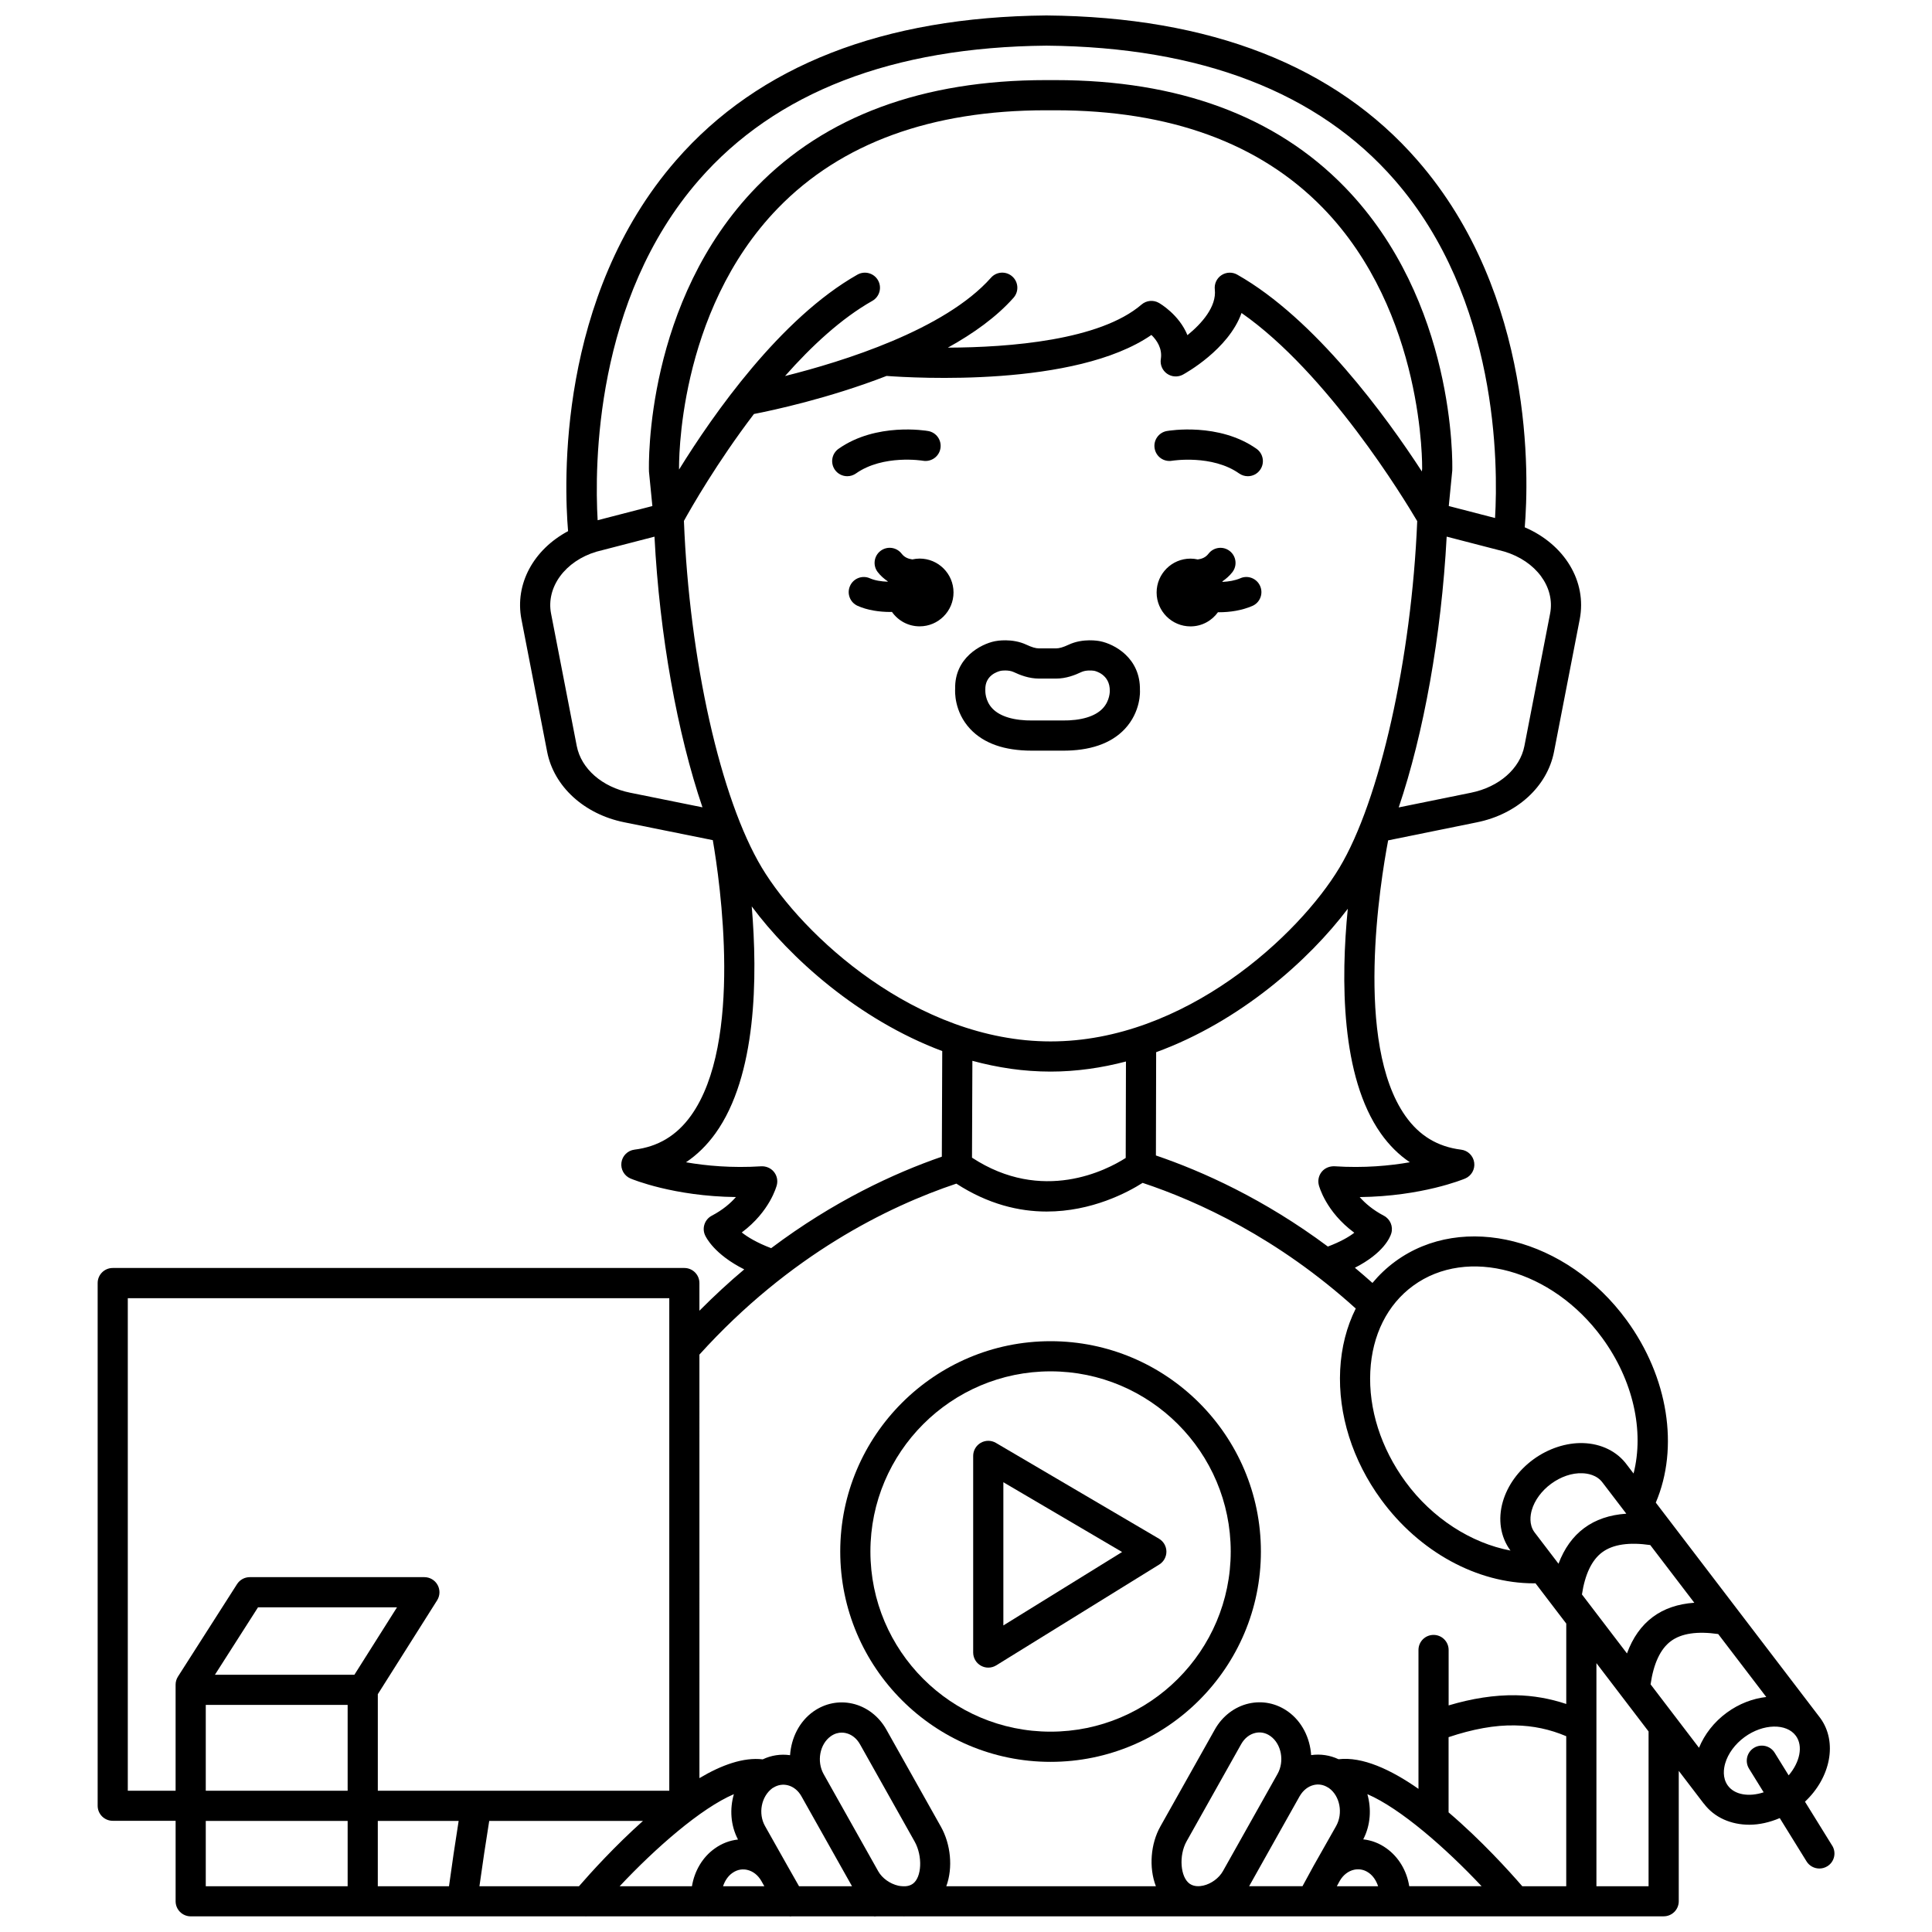 <?xml version="1.0" encoding="UTF-8"?>
<!-- Uploaded to: ICON Repo, www.svgrepo.com, Generator: ICON Repo Mixer Tools -->
<svg width="800px" height="800px" version="1.1" viewBox="144 144 512 512" xmlns="http://www.w3.org/2000/svg">
 <defs>
  <clipPath id="a">
   <path d="m169 148.09h462v503.81h-462z"/>
  </clipPath>
 </defs>
 <path d="m472.72 297.24c-1.469 0.625-3.125 0.891-4.738 0.965-0.016-0.043-0.023-0.082-0.039-0.129 0.98-0.684 1.891-1.469 2.66-2.461 1.348-1.75 1.016-4.258-0.734-5.606-1.75-1.348-4.258-1.02-5.606 0.734-0.758 0.992-1.762 1.371-2.836 1.516-0.625-0.137-1.266-0.219-1.93-0.219-4.957 0-8.98 4.023-8.98 8.98 0 4.957 4.023 8.98 8.98 8.98 3.008 0 5.648-1.492 7.281-3.758 0.09 0 0.164 0.012 0.25 0.012 2.941 0 6.059-0.473 8.84-1.664 2.031-0.867 2.969-3.219 2.098-5.25-0.867-2.035-3.234-2.988-5.246-2.102z"/>
 <path d="m385.78 292.25c-1.07-0.145-2.074-0.527-2.836-1.516-1.348-1.746-3.852-2.078-5.606-0.734-1.75 1.348-2.082 3.859-0.734 5.606 0.77 0.996 1.68 1.773 2.66 2.457-0.012 0.031-0.02 0.062-0.027 0.094-1.691-0.059-3.383-0.316-4.695-0.898-2.016-0.906-4.383 0.008-5.277 2.023-0.902 2.016 0.004 4.383 2.023 5.277 2.59 1.16 5.723 1.621 8.738 1.621 0.121 0 0.23-0.016 0.348-0.02 1.625 2.312 4.297 3.828 7.34 3.828 4.957 0 8.98-4.023 8.98-8.98s-4.023-8.98-8.98-8.98c-0.668 0.004-1.309 0.09-1.934 0.223z"/>
 <path d="m422.41 610.91c30.734 0 55.742-25.008 55.742-55.738 0-30.734-25.008-55.742-55.742-55.742s-55.738 25.008-55.738 55.742c0 30.73 25.004 55.738 55.738 55.738zm0-103.49c26.332 0 47.746 21.418 47.746 47.746s-21.418 47.742-47.746 47.742-47.742-21.418-47.742-47.742c0-26.328 21.418-47.746 47.742-47.746z"/>
 <g clip-path="url(#a)">
  <path d="m629.54 633.1-7.203-11.637c6.785-6.356 8.703-15.805 4.043-22.18-0.012-0.016-0.027-0.023-0.039-0.039-0.004-0.008-0.008-0.016-0.012-0.023l-43.527-57.012c6.211-14.574 3.305-33.25-7.738-48.363-15.848-21.688-43.348-28.68-61.281-15.566-2.273 1.664-4.293 3.582-6.07 5.711-1.551-1.383-3.106-2.731-4.656-4.023 7.668-3.891 9.352-8.129 9.645-9.098 0.555-1.832-0.27-3.797-1.969-4.691-2.91-1.531-4.961-3.305-6.398-4.938 16.539-0.199 27.422-4.703 27.938-4.914 1.668-0.703 2.656-2.438 2.406-4.234-0.246-1.793-1.668-3.199-3.461-3.418-6.25-0.781-11.078-3.699-14.762-8.918-13.648-19.324-6.641-62.207-4.582-73.051l23.535-4.785c10.617-2.144 18.633-9.48 20.422-18.695l6.809-35.086c1.961-10.109-4.047-19.875-14.566-24.398 1.059-12.785 2.727-61.484-28.43-97.25-21.836-25.094-54.902-38.004-98.281-38.395h-0.035-0.035c-43.234 0.387-76.242 13.293-98.094 38.355-31.621 36.262-29.703 85.887-28.652 98.309-9.098 4.852-14.18 13.957-12.359 23.367l6.809 35.086c1.785 9.215 9.805 16.551 20.418 18.695l23.488 4.738c1.887 10.926 8.117 53.652-5.797 73.023-3.785 5.266-8.68 8.211-14.957 8.996-1.797 0.223-3.219 1.629-3.461 3.418-0.25 1.793 0.738 3.531 2.406 4.234 0.516 0.215 11.402 4.719 27.934 4.914-1.43 1.637-3.481 3.41-6.394 4.938-1.859 0.977-2.648 3.223-1.805 5.141 0.27 0.605 2.453 5.094 10.402 9.09-3.969 3.328-7.941 6.996-11.879 10.957v-7.332c0-2.211-1.785-3.996-3.996-3.996h-151.48c-2.211 0-3.996 1.785-3.996 3.996v138.51c0 2.211 1.785 3.996 3.996 3.996h16.664v21.32c0 1.062 0.418 2.078 1.172 2.828 0.75 0.746 1.762 1.172 2.828 1.172l45.453-0.004c0.047 0.004 0.094 0.004 0.141 0.004s0.094 0 0.141-0.004h58.824c0.051 0 0.105 0.027 0.156 0.027 0.043 0 0.082-0.023 0.125-0.027h32.125c0.066-0.004 0.129 0.023 0.195 0.016 0.016 0 0.027-0.012 0.043-0.016h21.398c0.109 0.008 0.211 0.039 0.324 0.039 0.109 0 0.219-0.031 0.328-0.039h21.746c0.078 0.004 0.148 0.039 0.227 0.039 0.188 0 0.375-0.012 0.566-0.039 0.004 0 0.004 0 0.008-0.004h6.981c0.074 0 0.152 0.023 0.227 0.023 0.125 0 0.238-0.023 0.359-0.023h77.621 0.02 0.012 7.508 0.016 0.008 22.453 0.008 0.008 54.027 0.004 0.004 39.297c2.211 0 3.996-1.785 3.996-3.996v-34.551l6.551 8.578 0.051 0.062c0.016 0.02 0.039 0.027 0.059 0.047 2.769 3.695 7.203 5.59 12.047 5.59 2.644 0 5.391-0.629 8.055-1.762l7.098 11.469c0.754 1.223 2.066 1.895 3.406 1.895 0.719 0 1.441-0.191 2.098-0.594 1.879-1.145 2.457-3.606 1.297-5.484zm-35.289-25.922-12.832-16.812c0.793-5.457 2.566-9.352 5.375-11.441 2.801-2.09 7.062-2.676 12.547-1.887l12.738 16.684c-3.547 0.398-7.191 1.758-10.461 4.148-3.383 2.473-5.898 5.738-7.367 9.309zm-46.832 36.691c-3.512-4.055-10.934-12.246-19.531-19.574v-19.93c6.305-2.117 12.293-3.242 17.633-3.113 4.832 0.074 9.277 1.051 13.547 2.859v39.762zm-72.387-0.004 8.945-15.945 4.434-7.891c0.027-0.047 0.059-0.094 0.09-0.141 0.879-1.473 2.168-2.477 3.633-2.836 1.289-0.316 2.578-0.098 3.738 0.621 0.023 0.016 0.051 0.031 0.078 0.043 0.008 0.004 0.016 0.008 0.027 0.016 0.055 0.031 0.113 0.066 0.176 0.102 0.008 0.004 0.016 0.012 0.031 0.023 2.918 2.074 3.789 6.684 1.914 10.043l-5.996 10.59c-0.008 0.012-0.004 0.023-0.012 0.035-0.004 0.008-0.016 0.016-0.02 0.023l-2.894 5.312zm7.527-29.754-14.469 25.754c-1.035 1.84-3.07 3.344-5.176 3.828-1 0.23-2.43 0.34-3.617-0.469-2.512-1.727-2.941-7.504-0.844-11.246l14.473-25.766c0.883-1.574 2.227-2.629 3.777-2.977 0.965-0.219 2.434-0.246 3.969 0.844 2.914 2.074 3.777 6.672 1.887 10.031zm16.484 28.348c0.906-1.57 2.266-2.625 3.828-2.965 0.977-0.199 2.414-0.223 3.891 0.836 1.156 0.824 1.973 2.094 2.449 3.543h-10.938zm12.375-8.637c-1.867-1.34-3.965-2.141-6.148-2.375 1.949-3.742 2.203-8.094 1.098-11.977 8.762 3.769 20.773 14.285 30.273 24.395h-19.18c-0.645-4.07-2.777-7.711-6.043-10.043zm63.57-88.68c-4.402 0.297-8.152 1.562-11.184 3.824-3.004 2.231-5.262 5.402-6.785 9.438l-6.375-8.355c-1.492-2.043-1.082-4.551-0.703-5.863 0.746-2.594 2.617-5.141 5.141-6.984 2.527-1.848 5.481-2.887 8.223-2.777 1.363 0.039 3.883 0.406 5.422 2.519zm-11.758 21.398c0.805-5.281 2.57-9.086 5.352-11.16 2.867-2.133 7.191-2.727 12.754-1.926l11.672 15.289c-4.324 0.305-8.016 1.551-10.996 3.769-3.039 2.266-5.328 5.5-6.848 9.664zm-44.734-81.809c14.387-10.504 36.855-4.301 50.105 13.824 8.246 11.285 11.168 24.699 8.309 35.938l-1.777-2.328c-2.562-3.508-6.789-5.594-11.605-5.731-4.391-0.133-9.176 1.406-13.16 4.312-3.981 2.914-6.863 6.906-8.109 11.234-1.336 4.629-0.629 9.297 1.984 12.863l0.055 0.07c-10.398-1.961-20.742-8.531-27.836-18.242-6.512-8.91-9.82-19.293-9.316-29.246 0.484-9.641 4.516-17.699 11.352-22.695zm-8.578-40.375c2.211 3.133 4.785 5.688 7.707 7.652-5.269 0.922-12.109 1.582-19.992 1.062-1.27-0.039-2.512 0.449-3.328 1.426-0.82 0.98-1.121 2.289-0.812 3.531 0.082 0.328 1.852 7.082 9.41 12.656-1.379 1.078-3.629 2.391-7.004 3.664-16.902-12.594-33.215-19.934-45.57-24.137l0.062-27.371c22.289-8.133 40.512-24.418 50.785-38.004-1.832 18.645-1.891 44.453 8.742 59.52zm-67.594 6.512c-5.012 3.215-22.098 12.129-40.734-0.078l0.102-25.664c6.648 1.809 13.59 2.856 20.742 2.856 6.871 0 13.547-0.996 19.957-2.676zm-117.08-168.82c1.859-3.367 8.785-15.523 18.559-28.336 4.828-0.941 19.734-4.109 35.148-10.086 7.211 0.539 50.031 3.059 70.188-10.863 1.398 1.363 2.934 3.559 2.492 6.375-0.238 1.504 0.395 3.012 1.641 3.891 1.238 0.875 2.879 0.977 4.215 0.25 0.594-0.324 12.09-6.668 15.531-16.336 22.805 15.902 43.086 49.266 46.559 55.164-1.5 36.398-9.922 74.031-20.613 91.844-10.68 17.801-40.898 46.035-76.531 46.035-35.637 0-65.855-28.234-76.535-46.035-10.961-18.273-19.215-55.098-20.652-91.902zm24.957-82.918c16.715-17.191 40.586-25.906 70.969-25.906h2.481c30.348 0 54.207 8.699 70.914 25.859 27.078 27.809 26.309 68.977 26.32 69.105l-0.074 0.75c-9.418-14.48-28.258-40.453-48.934-52.16-1.305-0.742-2.918-0.684-4.18 0.145-1.25 0.828-1.934 2.289-1.762 3.785 0.516 4.539-3.449 9.027-7.25 12.113-2.223-5.469-7.293-8.398-7.59-8.566-1.461-0.828-3.289-0.648-4.57 0.449-11.066 9.512-35.051 11.359-51.332 11.426 6.758-3.742 12.887-8.125 17.406-13.223 1.465-1.656 1.316-4.184-0.336-5.644-1.648-1.469-4.188-1.32-5.644 0.336-12.273 13.836-39.258 22.219-54.574 26.051 7.004-7.93 14.898-15.258 23.133-19.918 1.918-1.086 2.594-3.527 1.508-5.449-1.082-1.914-3.523-2.586-5.449-1.508-20.441 11.578-38.242 37.051-47.277 51.656-0.027-0.957-0.676-41.609 26.242-69.301zm204.59 107.48-6.809 35.086c-1.172 6.019-6.731 10.879-14.16 12.383l-19.152 3.894c6.609-19.496 11.309-45.492 12.711-71.762l15.273 3.953c8.395 2.512 13.496 9.434 12.137 16.445zm-225.57-114.9c20.285-23.254 51.273-35.238 92.105-35.613 40.945 0.375 71.984 12.344 92.254 35.59 27.531 31.566 27.449 75.512 26.621 89.59l-12.262-3.176 0.926-9.41c0.051-1.816 0.918-44.852-28.512-75.133-18.27-18.797-44.078-28.332-76.699-28.332h-2.481c-32.621 0-58.426 9.535-76.699 28.332-29.434 30.281-28.566 73.32-28.492 75.414l0.902 9.133-14.504 3.758c-0.828-14.363-0.805-58.441 26.84-90.152zm-32.375 149.99-6.809-35.086c-1.359-7.016 3.75-13.934 12-16.406l15.406-3.988c1.355 26.188 6.066 52.172 12.715 71.727l-19.16-3.871c-7.434-1.496-12.98-6.356-14.152-12.375zm43.727 128.91c7.469-5.566 9.215-12.25 9.297-12.578 0.309-1.238 0.004-2.547-0.812-3.527-0.82-0.98-2.074-1.488-3.328-1.426-7.82 0.496-14.66-0.145-19.938-1.066 2.941-1.969 5.555-4.531 7.809-7.664 10.949-15.246 11.199-41.461 9.617-60.141 10.062 13.555 28.203 29.977 50.484 38.332l-0.109 27.988c-12.637 4.371-28.68 11.797-45.23 24.246-3.711-1.406-6.234-2.926-7.789-4.164zm56.871-12.934c8.438 5.473 16.641 7.394 23.922 7.394 11.996 0 21.492-5.09 25.438-7.598 14.75 4.898 35.785 14.57 56.484 33.301-2.406 4.812-3.828 10.301-4.129 16.254-0.59 11.777 3.254 23.984 10.848 34.367 10.137 13.871 25.438 22.203 40.469 22.203 0.148 0 0.293-0.012 0.441-0.016l4.969 6.512c0 0.004 0.004 0.004 0.004 0.008l3.184 4.164v21.305c-4.277-1.426-8.758-2.238-13.414-2.316-5.602-0.082-11.539 0.84-17.758 2.695v-14.688c0-2.211-1.785-3.996-3.996-3.996-2.211 0-3.996 1.785-3.996 3.996v36.805c-7.344-5.141-14.871-8.598-21.18-7.852-2.281-1.074-4.777-1.445-7.262-1.094-0.309-4.551-2.438-8.91-6.152-11.555-3.07-2.184-6.746-2.93-10.352-2.121-3.742 0.84-7.023 3.344-9.004 6.863l-14.473 25.762v0.004c-2.531 4.516-3.086 10.785-1.168 15.797h-55.539c1.82-4.953 1.16-11.164-1.426-15.77l-14.473-25.766c-1.98-3.527-5.258-6.027-9-6.867-3.598-0.805-7.285-0.055-10.355 2.121-3.715 2.644-5.84 7.004-6.152 11.555-2.484-0.355-4.965 0.023-7.242 1.102-5.047-0.602-10.871 1.457-16.777 4.977l-0.004-112.24c23.957-26.473 49.961-39.23 68.094-45.309zm-14.129 186.2c-0.477-0.02-0.918-0.07-1.242-0.145-2.215-0.496-4.305-1.996-5.328-3.816l-14.473-25.758c-1.891-3.371-1.027-7.965 1.887-10.035 1.039-0.738 2.051-0.961 2.894-0.961 0.402 0 0.77 0.051 1.082 0.121 1.555 0.348 2.894 1.406 3.773 2.973l14.473 25.766c2.16 3.848 1.91 9.504-0.496 11.211-0.605 0.43-1.297 0.602-1.953 0.645zm-27.562 0-3.023-5.324-5.988-10.621c-1.867-3.312-1.031-7.836 1.941-10.043 0.098-0.051 0.191-0.102 0.285-0.16 1.168-0.73 2.527-0.945 3.836-0.609 1.48 0.383 2.754 1.418 3.594 2.93l12.621 22.449 0.75 1.332v0.004l0.023 0.043zm-17.27-24.406c-1.137 3.906-0.883 8.273 1.094 12.023-2.184 0.23-4.281 1.031-6.137 2.359-3.246 2.281-5.41 5.969-6.07 10.027h-19.164c9.504-10.129 21.516-20.664 30.277-24.41zm-0.418 20.898c1.5-1.074 2.945-1.051 3.91-0.84 1.559 0.344 2.91 1.398 3.801 2.969l0.781 1.375h-10.945c0.477-1.426 1.301-2.691 2.453-3.504zm-160.2-21.809v-130.52h143.5v130.52h-77.242v-25.582l15.719-24.879c0.777-1.234 0.824-2.785 0.121-4.066s-2.047-2.07-3.504-2.07h-46.273c-1.363 0-2.633 0.695-3.371 1.848l-15.652 24.496c-0.41 0.641-0.629 1.391-0.629 2.152v28.102l-12.664-0.004zm60.055-30.738h-36.961l11.414-17.863h36.832zm-39.391 7.996h37.598v22.742l-37.598-0.004zm0 48.062v-17.324h37.598v17.32zm45.59-17.324h21.426c-0.852 5.34-1.855 12.129-2.559 17.32h-18.867zm29.527 0h40.75c-7.481 6.684-13.801 13.664-16.969 17.32h-26.375c0.746-5.41 1.773-12.254 2.594-17.32zm307.24 17.324h-13.82v-59.129l13.82 18.105zm21.004-26.688c-1.496-2.043-1.082-4.555-0.703-5.867 0.746-2.594 2.617-5.141 5.141-6.984 4.894-3.574 11.109-3.723 13.594-0.332 1.992 2.723 1.043 7.023-1.91 10.477l-3.703-5.984c-1.164-1.879-3.625-2.457-5.504-1.297-1.879 1.164-2.453 3.625-1.297 5.504l3.879 6.269c-3.844 1.27-7.676 0.711-9.496-1.785z"/>
 </g>
 <path d="m403.96 585.43c0.605 0.34 1.27 0.508 1.941 0.508 0.73 0 1.461-0.199 2.102-0.594l43.211-26.73c1.191-0.738 1.91-2.047 1.895-3.445-0.016-1.398-0.762-2.691-1.973-3.402l-43.207-25.387c-1.238-0.727-2.766-0.734-4.016-0.023-1.242 0.715-2.012 2.039-2.012 3.469v52.109c0.004 1.453 0.785 2.793 2.059 3.496zm5.941-48.621 31.469 18.488-31.469 19.461z"/>
 <path d="m417.36 342.93h0.355 7.742c7.332 0.07 12.988-1.863 16.621-5.738 4.309-4.594 4.051-10.059 4.016-10.293 0.168-8.559-6.82-12.23-10.527-12.965-0.457-0.098-4.562-0.863-8.371 0.922-1.441 0.676-2.481 0.977-3.363 0.977h-4.457c-0.883 0-1.914-0.301-3.363-0.977-3.797-1.781-7.91-1.02-8.355-0.926-3.723 0.742-10.711 4.414-10.531 12.602-0.047 0.605-0.309 6.07 4 10.664 3.574 3.809 9.043 5.734 16.234 5.734zm-8.152-21.156c0.23-0.043 0.66-0.09 1.172-0.09 0.699 0 1.551 0.09 2.246 0.414 1.723 0.809 4.047 1.734 6.75 1.734h4.457c2.707 0 5.031-0.922 6.75-1.734 1.211-0.562 2.879-0.414 3.398-0.328 0.172 0.035 4.199 0.887 4.125 5.34 0 0.027 0.059 2.57-1.863 4.613-2.008 2.144-5.75 3.277-10.75 3.211h-7.812c-4.894 0.066-8.613-1.035-10.637-3.125-2.019-2.082-1.938-4.648-1.926-5.066-0.082-3.734 3.16-4.758 4.09-4.969z"/>
 <path d="m454.63 266.1c0.098-0.012 10.578-1.688 17.754 3.371 0.703 0.492 1.504 0.73 2.297 0.73 1.254 0 2.496-0.586 3.269-1.695 1.27-1.809 0.84-4.297-0.965-5.574-9.98-7.027-23.191-4.805-23.75-4.707-2.176 0.383-3.625 2.453-3.242 4.629 0.383 2.176 2.414 3.633 4.637 3.246z"/>
 <path d="m368.54 270.2c0.797 0 1.598-0.238 2.297-0.73 7.223-5.086 17.664-3.387 17.766-3.367 2.168 0.367 4.242-1.078 4.617-3.246 0.387-2.176-1.066-4.25-3.242-4.629-0.562-0.102-13.773-2.324-23.75 4.707-1.805 1.27-2.238 3.762-0.965 5.574 0.781 1.105 2.023 1.691 3.277 1.691z"/>
</svg>